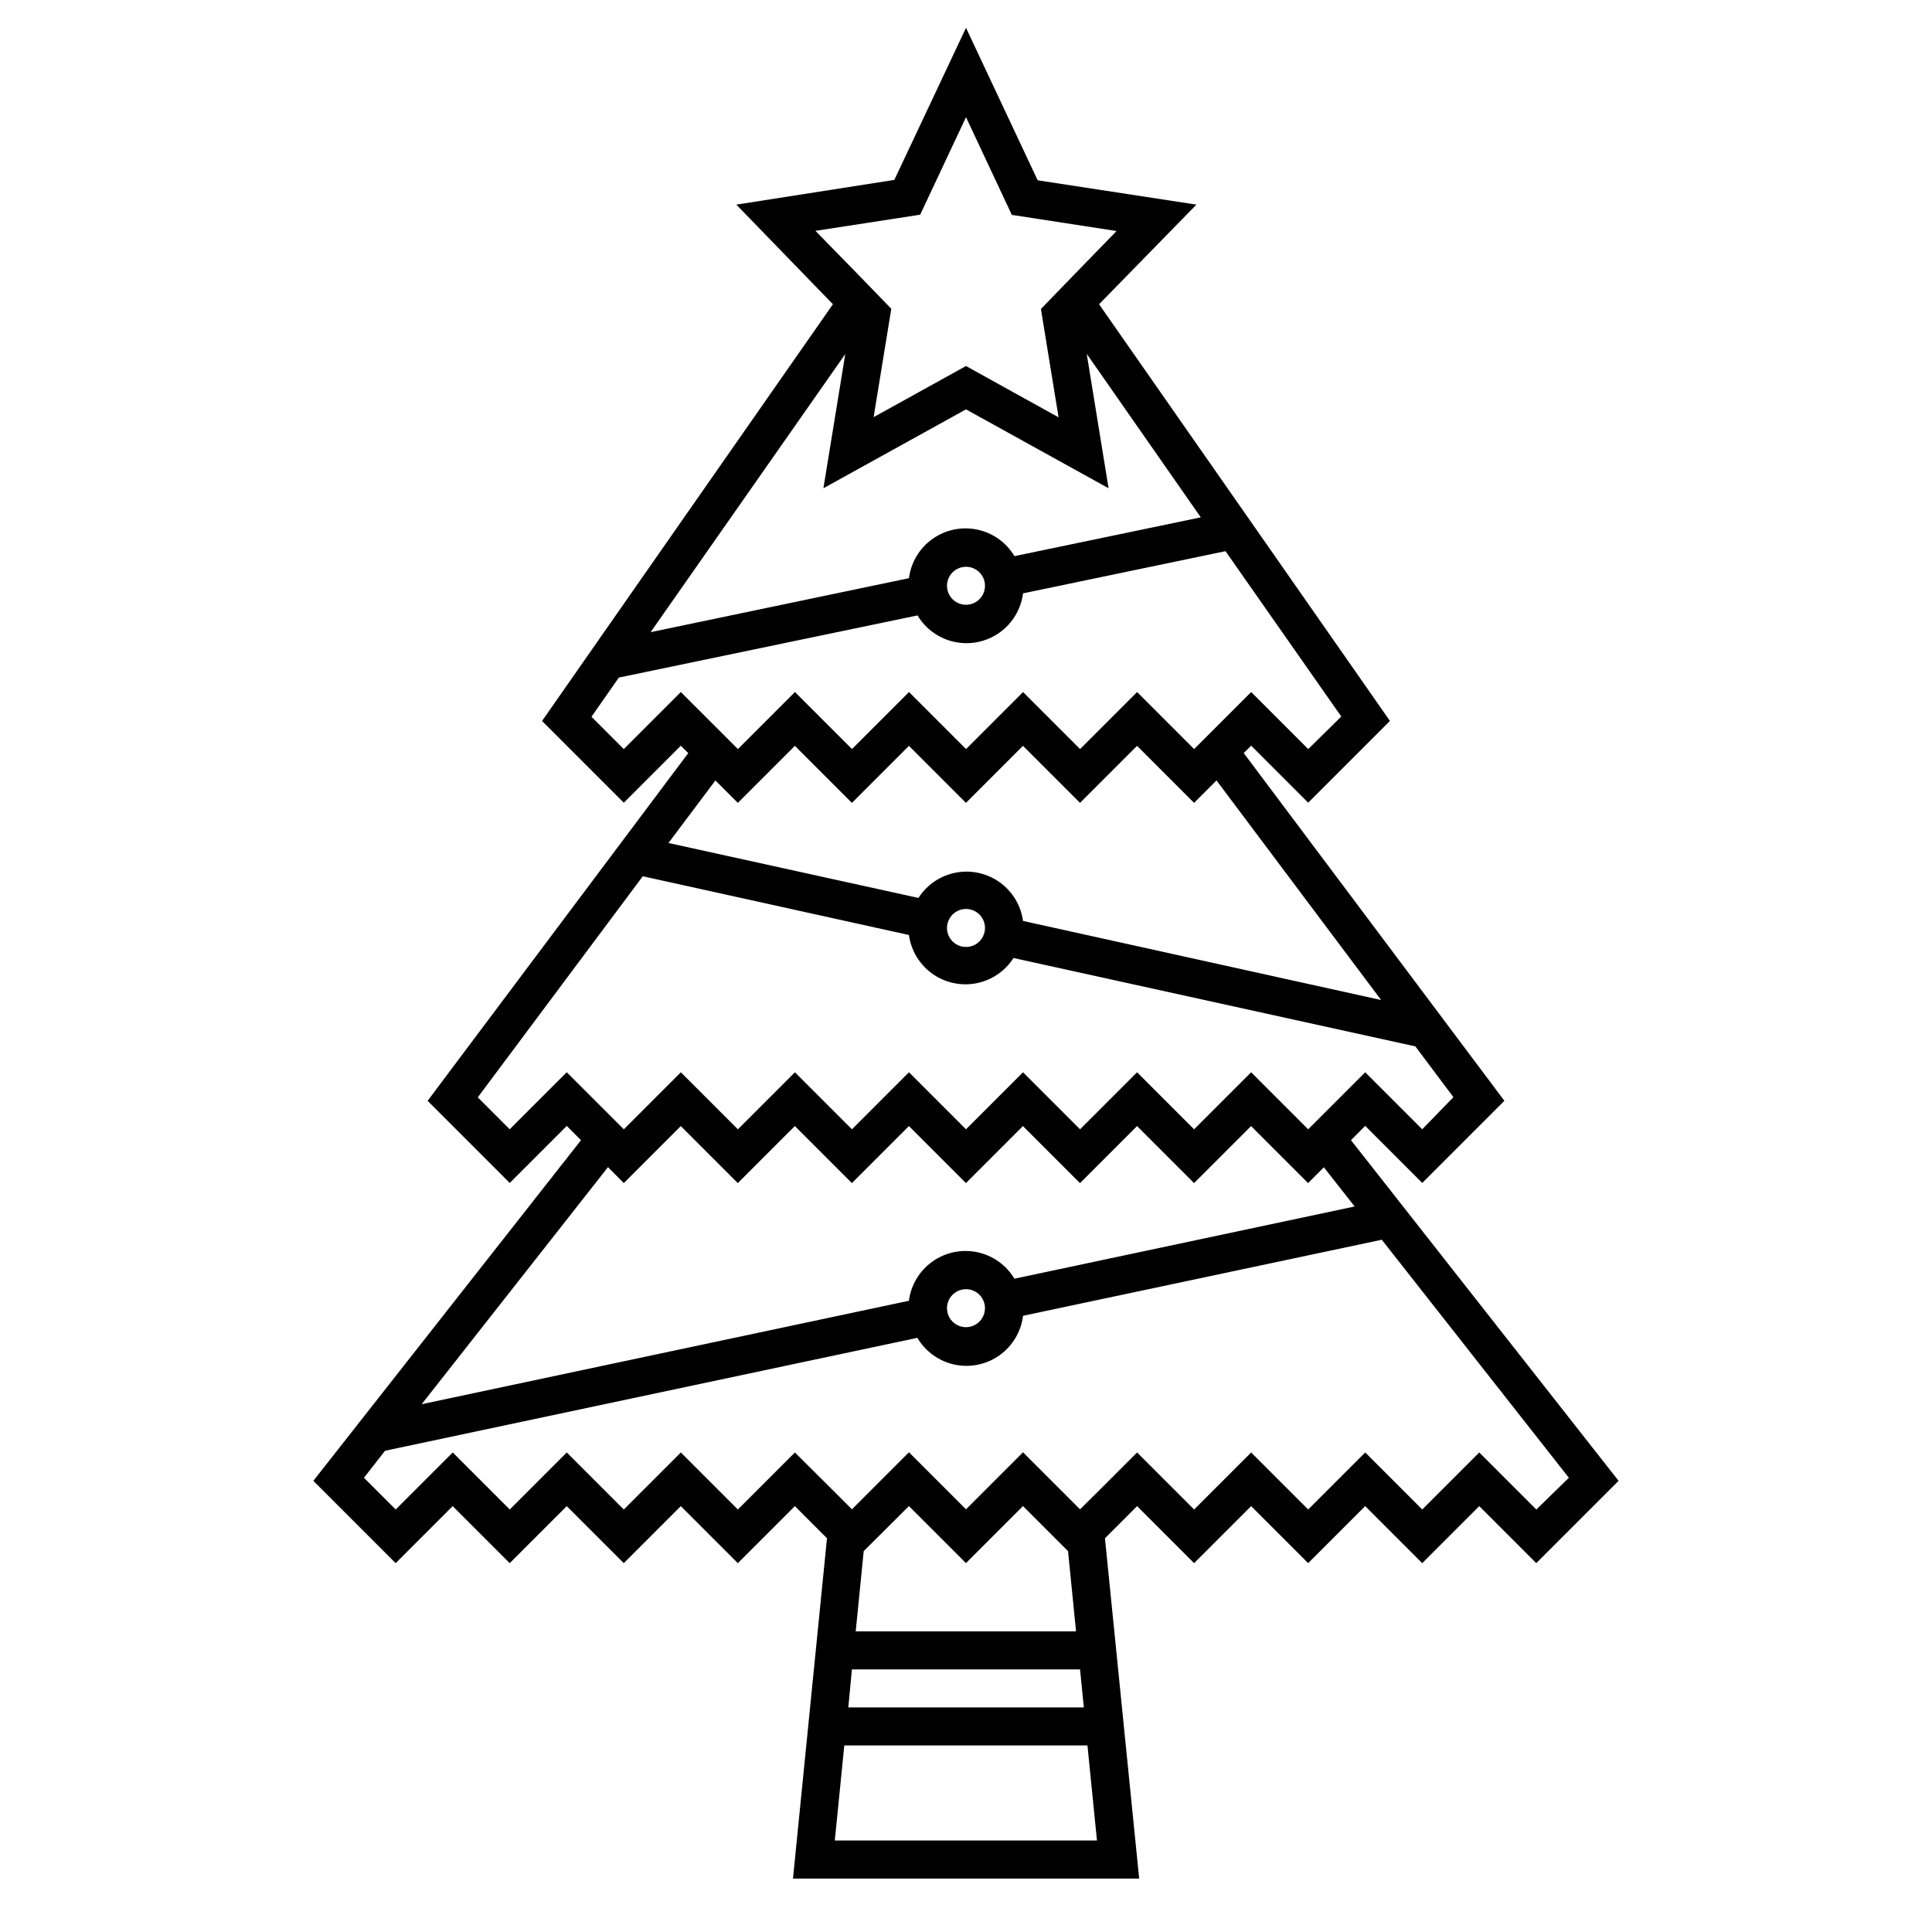 <?xml version="1.0" encoding="UTF-8"?>
<!-- Uploaded to: SVG Repo, www.svgrepo.com, Generator: SVG Repo Mixer Tools -->
<svg fill="#000000" width="800px" height="800px" version="1.1" viewBox="144 144 512 512" xmlns="http://www.w3.org/2000/svg">
 <path d="m502.02 446.15 3.777-3.777 15.113 15.113 21.766-21.766-69.07-92.148 1.965-1.965 15.113 15.113 21.664-21.664-77.082-110.43 25.797-26.398-42.07-6.449-18.992-40.406-18.992 40.305-41.871 6.551 25.594 26.398-77.082 110.44 21.664 21.664 15.113-15.113 1.965 1.965-69.07 92.145 21.766 21.766 15.113-15.113 3.777 3.777-70.938 90.281 21.816 21.816 15.113-15.113 15.113 15.113 15.113-15.113 15.113 15.113 15.113-15.113 15.113 15.113 15.113-15.113 8.516 8.516-9.012 90.18h91.742l-9.066-90.184 8.512-8.516 15.113 15.113 15.113-15.113 15.113 15.113 15.113-15.113 15.113 15.113 15.113-15.113 15.113 15.113 21.816-21.816zm-89.176-154.77c-2.164-3.621-5.742-6.168-9.867-7.035-4.129-0.863-8.43 0.035-11.863 2.481-3.438 2.445-5.695 6.215-6.231 10.398l-68.465 14.309 51.59-73.711-5.797 35.57 37.789-20.906 37.785 20.906-5.793-35.617 30.23 43.328zm-7.809 7.859c0 2.035-1.227 3.875-3.109 4.652-1.883 0.781-4.051 0.348-5.488-1.09-1.441-1.441-1.875-3.609-1.094-5.492 0.781-1.883 2.617-3.109 4.656-3.109 1.336 0 2.617 0.531 3.562 1.477 0.941 0.941 1.473 2.227 1.473 3.562zm-44.938-94.062 27.762-4.281 12.141-25.848 12.141 25.895 27.762 4.281-10.73 11.035-9.32 9.621 4.684 28.719-24.535-13.602-24.484 13.551 4.684-28.719-9.32-9.621zm-35.672 122.22-15.113 15.113-8.566-8.566 7.254-10.379 79.148-16.473 0.004 0.004c2.164 3.617 5.742 6.164 9.871 7.031 4.125 0.863 8.426-0.035 11.863-2.481 3.434-2.445 5.691-6.215 6.227-10.398l53.656-11.184 30.684 43.832-8.77 8.617-15.113-15.113-15.113 15.113-15.113-15.113-15.113 15.113-15.113-15.113-15.113 15.113-15.113-15.113-15.113 15.113-15.113-15.113-15.113 15.113-7.055-7.055zm15.113 29.371 15.113-15.113 15.113 15.113 15.113-15.113 15.113 15.113 15.113-15.113 15.113 15.113 15.113-15.113 15.113 15.113 5.945-5.945 43.629 58.191-94.906-20.957c-0.562-4.113-2.789-7.812-6.16-10.23-3.371-2.422-7.59-3.352-11.664-2.566-4.074 0.781-7.652 3.203-9.887 6.699l-66.25-14.559 12.445-16.574zm65.496 33.152c0 2.039-1.227 3.875-3.109 4.656-1.883 0.777-4.051 0.348-5.488-1.094-1.441-1.441-1.875-3.609-1.094-5.488 0.781-1.883 2.617-3.113 4.656-3.113 1.336 0 2.617 0.531 3.562 1.477 0.941 0.945 1.473 2.227 1.473 3.562zm-110.84 38.238-15.113 15.113-8.465-8.465 43.73-58.59 70.535 15.566h-0.004c0.562 4.113 2.789 7.812 6.16 10.234 3.371 2.418 7.59 3.348 11.664 2.566 4.078-0.785 7.652-3.207 9.887-6.703l106.5 23.426 10.078 13.453-8.262 8.516-15.113-15.113-15.117 15.117-15.113-15.113-15.113 15.113-15.113-15.113-15.113 15.113-15.113-15.113-15.113 15.113-15.113-15.113-15.113 15.113-15.113-15.113-15.113 15.113-15.113-15.113-15.113 15.113-5.039-5.039zm15.113 29.371 15.113-15.113 15.113 15.113 15.113-15.113 15.113 15.113 15.113-15.113 15.113 15.113 15.113-15.113 15.113 15.113 15.113-15.113 15.113 15.113 15.113-15.113 15.113 15.113 4.18-4.18 8.16 10.379-90.184 19.145h0.016c-2.164-3.617-5.742-6.168-9.867-7.031-4.129-0.863-8.43 0.035-11.863 2.481-3.438 2.445-5.695 6.211-6.231 10.395l-129.12 27.406 49.375-62.824zm95.723 33.152c0 2.039-1.227 3.875-3.109 4.656-1.883 0.777-4.051 0.348-5.488-1.094-1.441-1.441-1.875-3.606-1.094-5.488 0.781-1.883 2.617-3.113 4.656-3.113 1.336 0 2.617 0.531 3.562 1.477 0.941 0.945 1.473 2.227 1.473 3.562zm-35.266 95.723h60.457l1.008 10.078h-62.422zm1.008-10.078 2.117-21.262 11.988-11.938 15.113 15.113 15.113-15.113 11.941 11.941 2.117 21.262zm-5.543 55.422 2.519-25.191h64.438l2.519 25.191zm170.79-102.83-15.113 15.113-15.113-15.113-15.113 15.113-15.113-15.113-15.113 15.113-15.113-15.113-9.824 9.824-5.297 5.242-15.113-15.113-15.113 15.113-15.113-15.113-15.113 15.113-5.289-5.289-9.828-9.777-15.113 15.113-15.113-15.113-15.113 15.113-15.113-15.113-15.113 15.113-15.113-15.113-15.113 15.113-8.414-8.414 5.594-7.152 141.07-29.926h-0.008c2.152 3.644 5.738 6.219 9.883 7.098 4.141 0.875 8.461-0.027 11.906-2.484 3.449-2.461 5.703-6.254 6.223-10.457l95.07-20.152 49.574 63.078-8.617 8.414z"/>
</svg>